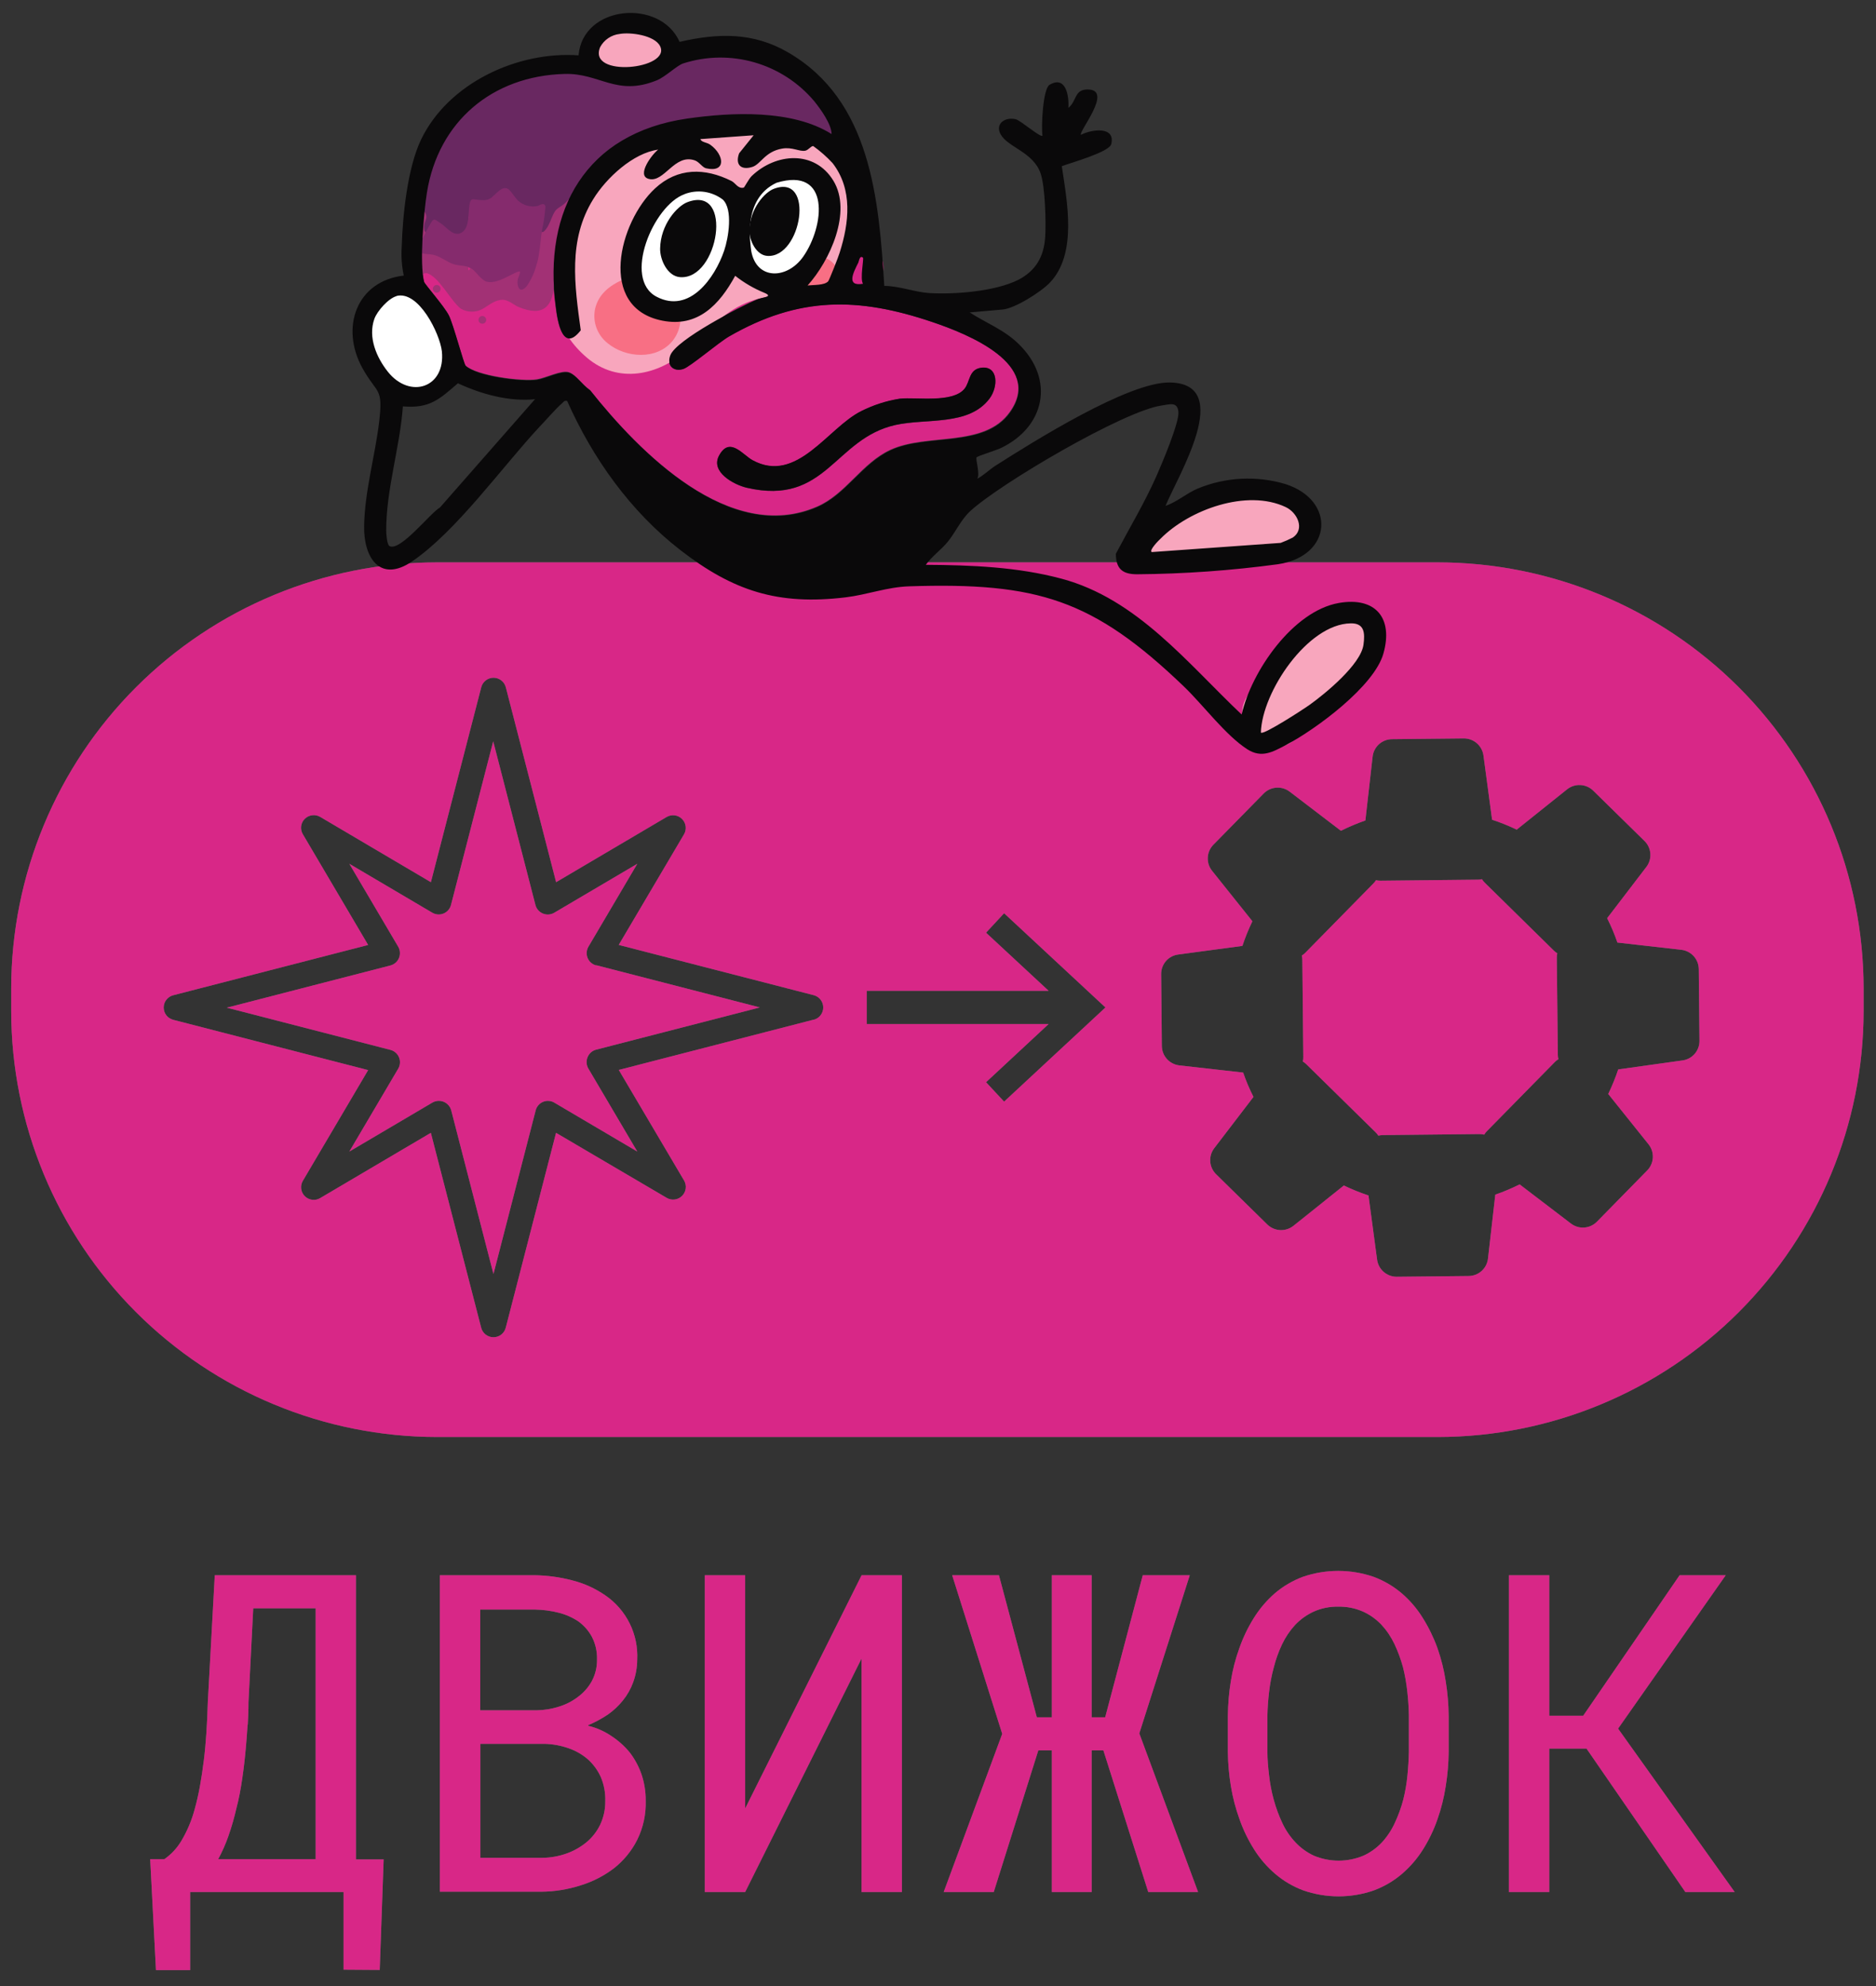 <?xml version="1.0" encoding="UTF-8"?> <svg xmlns="http://www.w3.org/2000/svg" width="85" height="90" viewBox="0 0 85 90" fill="none"><rect x="0" y="0" width="85" height="90" fill="#333333" stroke="none"/><path d="M27.012 43.74L34.428 45.653L27.012 47.566C26.925 47.588 26.846 47.63 26.778 47.689C26.711 47.747 26.659 47.821 26.625 47.903C26.589 47.987 26.574 48.078 26.58 48.169C26.586 48.259 26.613 48.347 26.659 48.426L28.875 52.184L25.117 49.968C25.041 49.922 24.955 49.895 24.866 49.889C24.777 49.882 24.689 49.897 24.606 49.931C24.524 49.965 24.451 50.017 24.393 50.085C24.334 50.152 24.293 50.232 24.271 50.318L22.358 57.734L20.445 50.318C20.422 50.232 20.379 50.153 20.321 50.086C20.262 50.019 20.19 49.966 20.108 49.931C20.024 49.897 19.933 49.882 19.842 49.888C19.752 49.895 19.664 49.922 19.585 49.968L15.828 52.184L18.044 48.426C18.088 48.349 18.115 48.263 18.121 48.174C18.127 48.085 18.112 47.996 18.078 47.914C18.044 47.831 17.991 47.758 17.924 47.7C17.857 47.641 17.777 47.599 17.691 47.577L10.277 45.664L17.691 43.751C17.776 43.728 17.856 43.686 17.923 43.628C17.99 43.57 18.042 43.497 18.076 43.415C18.11 43.333 18.125 43.244 18.119 43.156C18.114 43.067 18.088 42.981 18.044 42.904L15.828 39.144L19.585 41.36C19.662 41.405 19.748 41.432 19.837 41.439C19.926 41.445 20.015 41.431 20.097 41.397C20.18 41.363 20.253 41.31 20.311 41.243C20.37 41.176 20.412 41.096 20.434 41.01L22.347 33.594L24.26 41.01C24.282 41.096 24.324 41.175 24.382 41.243C24.44 41.31 24.513 41.362 24.595 41.397C24.678 41.432 24.77 41.447 24.86 41.441C24.951 41.434 25.039 41.407 25.117 41.36L28.875 39.144L26.659 42.904C26.615 42.981 26.589 43.067 26.583 43.156C26.577 43.244 26.592 43.333 26.626 43.415C26.66 43.497 26.713 43.57 26.78 43.628C26.847 43.686 26.926 43.728 27.012 43.751V43.74Z" fill="#666666"></path><path d="M65.143 25.484H19.8C14.685 25.491 9.781 27.526 6.164 31.143C2.548 34.76 0.513 39.664 0.508 44.78V45.825C0.513 50.94 2.548 55.844 6.164 59.462C9.781 63.079 14.685 65.114 19.8 65.12H65.143C70.259 65.115 75.164 63.08 78.781 59.463C82.398 55.845 84.433 50.941 84.439 45.825V44.78C84.433 39.664 82.398 34.759 78.781 31.142C75.164 27.525 70.259 25.49 65.143 25.484ZM36.872 46.206L28.037 48.485L30.998 53.502C31.06 53.612 31.085 53.739 31.068 53.863C31.051 53.988 30.994 54.104 30.904 54.193C30.816 54.282 30.7 54.339 30.575 54.356C30.45 54.373 30.323 54.349 30.214 54.286L25.194 51.336L22.915 60.168C22.883 60.292 22.811 60.401 22.711 60.479C22.61 60.557 22.486 60.599 22.359 60.599C22.231 60.599 22.108 60.557 22.007 60.479C21.906 60.401 21.834 60.292 21.802 60.168L19.521 51.336L14.506 54.294C14.397 54.359 14.269 54.385 14.143 54.369C14.017 54.353 13.9 54.296 13.81 54.206C13.72 54.116 13.663 53.999 13.647 53.873C13.631 53.747 13.658 53.619 13.722 53.51L16.68 48.493L7.848 46.214C7.725 46.182 7.615 46.11 7.537 46.01C7.459 45.909 7.417 45.785 7.417 45.658C7.417 45.53 7.459 45.406 7.537 45.306C7.615 45.205 7.725 45.133 7.848 45.101L16.68 42.822L13.722 37.805C13.657 37.696 13.629 37.568 13.645 37.441C13.661 37.315 13.718 37.197 13.809 37.108C13.899 37.017 14.017 36.96 14.144 36.944C14.27 36.928 14.399 36.954 14.509 37.019L19.523 39.977L21.805 31.144C21.837 31.021 21.909 30.912 22.009 30.834C22.11 30.756 22.234 30.713 22.361 30.713C22.489 30.713 22.613 30.756 22.713 30.834C22.814 30.912 22.886 31.021 22.918 31.144L25.197 39.977L30.211 37.019C30.321 36.956 30.448 36.932 30.572 36.949C30.697 36.965 30.813 37.023 30.902 37.112C30.991 37.201 31.048 37.317 31.065 37.441C31.082 37.566 31.057 37.693 30.995 37.803L28.034 42.82L36.869 45.098C36.993 45.13 37.102 45.202 37.18 45.303C37.258 45.404 37.3 45.528 37.3 45.655C37.3 45.782 37.258 45.906 37.18 46.007C37.102 46.108 36.993 46.18 36.869 46.212L36.872 46.206ZM45.495 49.922L44.677 49.042L47.513 46.405H39.273V44.9H47.513L44.677 42.266L45.495 41.385L50.087 45.655L45.495 49.922ZM76.22 48.056L73.32 48.462C73.193 48.842 73.042 49.214 72.868 49.575L74.697 51.859C74.832 52.029 74.9 52.243 74.889 52.461C74.877 52.678 74.787 52.884 74.634 53.04L72.356 55.363C72.203 55.518 71.999 55.613 71.782 55.628C71.565 55.643 71.35 55.579 71.177 55.446L68.854 53.672C68.497 53.85 68.128 54.006 67.751 54.137L67.419 57.04C67.393 57.256 67.29 57.455 67.127 57.599C66.965 57.743 66.756 57.823 66.539 57.824L63.288 57.858C63.069 57.86 62.857 57.781 62.692 57.636C62.527 57.492 62.421 57.292 62.394 57.074L62.005 54.174C61.624 54.047 61.251 53.896 60.889 53.722L58.603 55.551C58.432 55.686 58.218 55.754 58.001 55.743C57.783 55.732 57.578 55.642 57.422 55.491L55.101 53.212C54.945 53.06 54.85 52.855 54.835 52.638C54.819 52.42 54.884 52.204 55.017 52.031L56.794 49.708C56.613 49.352 56.456 48.983 56.327 48.605L53.426 48.279C53.211 48.252 53.013 48.148 52.869 47.987C52.725 47.825 52.644 47.617 52.642 47.401L52.611 44.147C52.608 43.928 52.686 43.715 52.831 43.549C52.975 43.384 53.177 43.279 53.395 43.254L56.293 42.864C56.419 42.483 56.57 42.11 56.745 41.748L54.916 39.459C54.78 39.289 54.712 39.076 54.723 38.859C54.734 38.642 54.824 38.436 54.976 38.281L57.257 35.958C57.409 35.803 57.613 35.709 57.829 35.694C58.046 35.678 58.26 35.742 58.433 35.874L60.756 37.648C61.115 37.469 61.485 37.313 61.864 37.181L62.193 34.28C62.219 34.065 62.323 33.867 62.484 33.722C62.646 33.578 62.855 33.498 63.071 33.496L66.322 33.462C66.541 33.461 66.753 33.539 66.918 33.684C67.083 33.829 67.189 34.029 67.216 34.246L67.605 37.147C67.987 37.272 68.359 37.422 68.721 37.596L71.007 35.767C71.178 35.632 71.392 35.563 71.61 35.575C71.827 35.587 72.033 35.677 72.188 35.83L74.509 38.108C74.665 38.26 74.76 38.464 74.776 38.681C74.792 38.898 74.728 39.114 74.595 39.287L72.818 41.61C72.998 41.966 73.154 42.335 73.283 42.713L76.186 43.042C76.401 43.068 76.6 43.172 76.744 43.333C76.888 43.495 76.969 43.703 76.97 43.92L77.002 47.171C77.003 47.388 76.924 47.598 76.781 47.761C76.637 47.925 76.439 48.03 76.223 48.056H76.22ZM70.537 43.403C70.535 43.334 70.543 43.265 70.56 43.199C70.504 43.167 70.452 43.127 70.406 43.081L67.27 39.998C67.222 39.951 67.18 39.898 67.145 39.841C67.08 39.857 67.013 39.865 66.946 39.864L62.549 39.911C62.48 39.912 62.411 39.904 62.345 39.888C62.31 39.942 62.27 39.993 62.224 40.039L59.144 43.175C59.097 43.225 59.043 43.268 58.984 43.303C59 43.368 59.008 43.435 59.008 43.502L59.052 47.9C59.055 47.968 59.047 48.037 59.029 48.103C59.086 48.137 59.139 48.177 59.185 48.224L62.321 51.305C62.371 51.352 62.415 51.406 62.452 51.464C62.515 51.449 62.58 51.44 62.645 51.438L67.043 51.391C67.113 51.392 67.182 51.4 67.25 51.417C67.282 51.361 67.321 51.309 67.367 51.263L70.448 48.127C70.496 48.077 70.55 48.034 70.61 47.999C70.592 47.935 70.584 47.869 70.584 47.803L70.537 43.403Z" fill="#666666"></path><path d="M15.566 89.259V85.739H8.616V89.278H7.066L6.805 84.25H7.448C7.767 84.026 8.035 83.735 8.231 83.398C8.493 82.951 8.693 82.472 8.825 81.971C8.908 81.671 8.987 81.334 9.055 80.963C9.123 80.591 9.185 80.179 9.238 79.753C9.285 79.379 9.321 78.969 9.35 78.54C9.379 78.112 9.402 77.644 9.415 77.15L9.731 71.383H16.128V84.26H17.383L17.205 89.27L15.566 89.259ZM11.218 78.156C11.197 78.485 11.174 78.802 11.148 79.102C11.103 79.625 11.046 80.129 10.975 80.607C10.905 81.085 10.824 81.524 10.714 81.932C10.617 82.363 10.495 82.788 10.348 83.205C10.223 83.565 10.068 83.915 9.886 84.25H14.302V72.883H11.474L11.258 77.15C11.26 77.492 11.244 77.827 11.226 78.156H11.218Z" fill="#666666"></path><path d="M19.93 71.383H24.189C24.775 71.389 25.358 71.467 25.924 71.615C26.464 71.751 26.975 71.983 27.432 72.3C27.9 72.622 28.278 73.058 28.53 73.567C28.782 74.076 28.9 74.641 28.872 75.209C28.87 75.558 28.808 75.904 28.689 76.233C28.58 76.533 28.422 76.813 28.221 77.061C28.027 77.302 27.8 77.515 27.547 77.694C27.265 77.883 26.966 78.045 26.653 78.177V78.206C27.026 78.296 27.38 78.453 27.698 78.668C28.011 78.871 28.29 79.121 28.527 79.408C28.759 79.708 28.941 80.045 29.065 80.403C29.195 80.788 29.26 81.192 29.256 81.597C29.276 82.212 29.144 82.821 28.872 83.372C28.622 83.871 28.265 84.309 27.827 84.655C27.37 85.006 26.854 85.271 26.303 85.439C25.728 85.623 25.128 85.72 24.524 85.726H19.93V71.383ZM24.309 77.505C24.65 77.5 24.988 77.445 25.313 77.343C25.63 77.248 25.928 77.096 26.191 76.894C26.446 76.705 26.659 76.464 26.813 76.186C26.975 75.882 27.057 75.542 27.05 75.198C27.061 74.842 26.98 74.49 26.818 74.174C26.668 73.896 26.457 73.657 26.201 73.473C25.926 73.291 25.621 73.157 25.3 73.079C24.958 72.993 24.607 72.946 24.254 72.94H21.759V77.505H24.309ZM21.764 84.19H24.573C24.943 84.186 25.309 84.121 25.658 83.999C25.988 83.883 26.296 83.71 26.567 83.489C26.83 83.272 27.043 83 27.192 82.692C27.35 82.357 27.43 81.99 27.424 81.618C27.437 81.246 27.368 80.875 27.223 80.531C27.085 80.224 26.885 79.949 26.635 79.724C26.377 79.502 26.079 79.332 25.757 79.222C25.408 79.1 25.042 79.033 24.672 79.024H21.764V84.19Z" fill="#666666"></path><path d="M40.865 71.383V85.739H39.036V75.159L33.763 85.739H31.934V71.383H33.763V81.953L39.039 71.383H40.865Z" fill="#666666"></path><path d="M49.463 79.319V85.739H47.657V79.319H47.046L45.026 85.739H42.758L45.41 78.572L43.142 71.383H45.261L46.978 77.822H47.657V71.383H49.463V77.822H50.075L51.778 71.383H53.908L51.621 78.551L54.284 85.739H52.026L49.993 79.319H49.463Z" fill="#666666"></path><path d="M65.505 80.942C65.427 81.457 65.3 81.964 65.126 82.455C64.96 82.933 64.74 83.389 64.47 83.817C64.211 84.23 63.89 84.602 63.519 84.919C63.144 85.24 62.715 85.492 62.252 85.664C61.215 86.026 60.085 86.026 59.048 85.664C58.586 85.492 58.157 85.24 57.781 84.919C57.408 84.6 57.086 84.227 56.824 83.811C56.553 83.382 56.331 82.924 56.163 82.445C55.985 81.956 55.853 81.451 55.769 80.937C55.685 80.425 55.639 79.908 55.633 79.39V77.752C55.639 77.232 55.683 76.713 55.766 76.199C55.846 75.683 55.976 75.177 56.155 74.686C56.322 74.208 56.542 73.749 56.811 73.32C57.071 72.902 57.392 72.525 57.763 72.201C58.138 71.882 58.566 71.63 59.027 71.457C60.068 71.098 61.198 71.098 62.239 71.457C62.702 71.629 63.132 71.881 63.509 72.201C63.881 72.52 64.202 72.895 64.46 73.312C64.73 73.742 64.953 74.199 65.126 74.676C65.3 75.169 65.427 75.677 65.505 76.194C65.588 76.713 65.633 77.237 65.638 77.762V79.4C65.632 79.917 65.588 80.432 65.505 80.942ZM63.765 76.665C63.725 76.29 63.66 75.919 63.569 75.554C63.471 75.195 63.343 74.845 63.185 74.509C63.033 74.186 62.833 73.888 62.592 73.626C62.353 73.375 62.069 73.173 61.755 73.03C61.401 72.875 61.018 72.799 60.632 72.808C60.248 72.8 59.866 72.877 59.516 73.035C59.202 73.18 58.918 73.384 58.68 73.636C58.439 73.899 58.239 74.197 58.087 74.519C57.928 74.855 57.803 75.205 57.713 75.564C57.614 75.928 57.544 76.298 57.501 76.672C57.457 77.043 57.433 77.399 57.425 77.733V79.39C57.425 79.725 57.457 80.08 57.501 80.454C57.542 80.827 57.613 81.197 57.713 81.559C57.811 81.918 57.939 82.267 58.097 82.604C58.246 82.926 58.445 83.221 58.688 83.48C58.925 83.736 59.21 83.943 59.526 84.091C59.883 84.241 60.266 84.318 60.653 84.318C61.039 84.318 61.422 84.241 61.779 84.091C62.098 83.945 62.384 83.737 62.623 83.48C62.859 83.221 63.053 82.926 63.198 82.607C63.356 82.27 63.483 81.921 63.579 81.561C63.67 81.198 63.734 80.829 63.77 80.456C63.807 80.082 63.828 79.725 63.835 79.382V77.728C63.828 77.391 63.807 77.036 63.765 76.665Z" fill="#666666"></path><path d="M70.196 79.24V85.739H68.367V71.383H70.196V77.751H71.733L76.102 71.383H78.192L73.314 78.334L78.597 85.739H76.361L71.884 79.24H70.196Z" fill="#666666"></path><path d="M27.012 43.74L34.428 45.653L27.012 47.566C26.925 47.588 26.846 47.63 26.778 47.689C26.711 47.747 26.659 47.821 26.625 47.903C26.589 47.987 26.574 48.078 26.58 48.169C26.586 48.259 26.613 48.347 26.659 48.426L28.875 52.184L25.117 49.968C25.041 49.922 24.955 49.895 24.866 49.889C24.777 49.882 24.689 49.897 24.606 49.931C24.524 49.965 24.451 50.017 24.393 50.085C24.334 50.152 24.293 50.232 24.271 50.318L22.358 57.734L20.445 50.318C20.422 50.232 20.379 50.153 20.321 50.086C20.262 50.019 20.19 49.966 20.108 49.931C20.024 49.897 19.933 49.882 19.842 49.888C19.752 49.895 19.664 49.922 19.585 49.968L15.828 52.184L18.044 48.426C18.088 48.349 18.115 48.263 18.121 48.174C18.127 48.085 18.112 47.996 18.078 47.914C18.044 47.831 17.991 47.758 17.924 47.7C17.857 47.641 17.777 47.599 17.691 47.577L10.277 45.664L17.691 43.751C17.776 43.728 17.856 43.686 17.923 43.628C17.99 43.57 18.042 43.497 18.076 43.415C18.11 43.333 18.125 43.244 18.119 43.156C18.114 43.067 18.088 42.981 18.044 42.904L15.828 39.144L19.585 41.36C19.662 41.405 19.748 41.432 19.837 41.439C19.926 41.445 20.015 41.431 20.097 41.397C20.18 41.363 20.253 41.31 20.311 41.243C20.37 41.176 20.412 41.096 20.434 41.01L22.347 33.594L24.26 41.01C24.282 41.096 24.324 41.175 24.382 41.243C24.44 41.31 24.513 41.362 24.595 41.397C24.678 41.432 24.77 41.447 24.86 41.441C24.951 41.434 25.039 41.407 25.117 41.36L28.875 39.144L26.659 42.904C26.615 42.981 26.589 43.067 26.583 43.156C26.577 43.244 26.592 43.333 26.626 43.415C26.66 43.497 26.713 43.57 26.78 43.628C26.847 43.686 26.926 43.728 27.012 43.751V43.74Z" fill="#D82787"></path><path d="M65.143 25.484H19.8C14.685 25.491 9.781 27.526 6.164 31.143C2.548 34.76 0.513 39.664 0.508 44.78V45.825C0.513 50.94 2.548 55.844 6.164 59.462C9.781 63.079 14.685 65.114 19.8 65.12H65.143C70.259 65.115 75.164 63.08 78.781 59.463C82.398 55.845 84.433 50.941 84.439 45.825V44.78C84.433 39.664 82.398 34.759 78.781 31.142C75.164 27.525 70.259 25.49 65.143 25.484ZM36.872 46.206L28.037 48.485L30.998 53.502C31.06 53.612 31.085 53.739 31.068 53.863C31.051 53.988 30.994 54.104 30.904 54.193C30.816 54.282 30.7 54.339 30.575 54.356C30.45 54.373 30.323 54.349 30.214 54.286L25.194 51.336L22.915 60.168C22.883 60.292 22.811 60.401 22.711 60.479C22.61 60.557 22.486 60.599 22.359 60.599C22.231 60.599 22.108 60.557 22.007 60.479C21.906 60.401 21.834 60.292 21.802 60.168L19.521 51.336L14.506 54.294C14.397 54.359 14.269 54.385 14.143 54.369C14.017 54.353 13.9 54.296 13.81 54.206C13.72 54.116 13.663 53.999 13.647 53.873C13.631 53.747 13.658 53.619 13.722 53.51L16.68 48.493L7.848 46.214C7.725 46.182 7.615 46.11 7.537 46.01C7.459 45.909 7.417 45.785 7.417 45.658C7.417 45.53 7.459 45.406 7.537 45.306C7.615 45.205 7.725 45.133 7.848 45.101L16.68 42.822L13.722 37.805C13.657 37.696 13.629 37.568 13.645 37.441C13.661 37.315 13.718 37.197 13.809 37.108C13.899 37.017 14.017 36.96 14.144 36.944C14.27 36.928 14.399 36.954 14.509 37.019L19.523 39.977L21.805 31.144C21.837 31.021 21.909 30.912 22.009 30.834C22.11 30.756 22.234 30.713 22.361 30.713C22.489 30.713 22.613 30.756 22.713 30.834C22.814 30.912 22.886 31.021 22.918 31.144L25.197 39.977L30.211 37.019C30.321 36.956 30.448 36.932 30.572 36.949C30.697 36.965 30.813 37.023 30.902 37.112C30.991 37.201 31.048 37.317 31.065 37.441C31.082 37.566 31.057 37.693 30.995 37.803L28.034 42.82L36.869 45.098C36.993 45.13 37.102 45.202 37.18 45.303C37.258 45.404 37.3 45.528 37.3 45.655C37.3 45.782 37.258 45.906 37.18 46.007C37.102 46.108 36.993 46.18 36.869 46.212L36.872 46.206ZM45.495 49.922L44.677 49.042L47.513 46.405H39.273V44.9H47.513L44.677 42.266L45.495 41.385L50.087 45.655L45.495 49.922ZM76.22 48.056L73.32 48.462C73.193 48.842 73.042 49.214 72.868 49.575L74.697 51.859C74.832 52.029 74.9 52.243 74.889 52.461C74.877 52.678 74.787 52.884 74.634 53.04L72.356 55.363C72.203 55.518 71.999 55.613 71.782 55.628C71.565 55.643 71.35 55.579 71.177 55.446L68.854 53.672C68.497 53.85 68.128 54.006 67.751 54.137L67.419 57.04C67.393 57.256 67.29 57.455 67.127 57.599C66.965 57.743 66.756 57.823 66.539 57.824L63.288 57.858C63.069 57.86 62.857 57.781 62.692 57.636C62.527 57.492 62.421 57.292 62.394 57.074L62.005 54.174C61.624 54.047 61.251 53.896 60.889 53.722L58.603 55.551C58.432 55.686 58.218 55.754 58.001 55.743C57.783 55.732 57.578 55.642 57.422 55.491L55.101 53.212C54.945 53.06 54.85 52.855 54.835 52.638C54.819 52.42 54.884 52.204 55.017 52.031L56.794 49.708C56.613 49.352 56.456 48.983 56.327 48.605L53.426 48.279C53.211 48.252 53.013 48.148 52.869 47.987C52.725 47.825 52.644 47.617 52.642 47.401L52.611 44.147C52.608 43.928 52.686 43.715 52.831 43.549C52.975 43.384 53.177 43.279 53.395 43.254L56.293 42.864C56.419 42.483 56.57 42.11 56.745 41.748L54.916 39.459C54.78 39.289 54.712 39.076 54.723 38.859C54.734 38.642 54.824 38.436 54.976 38.281L57.257 35.958C57.409 35.803 57.613 35.709 57.829 35.694C58.046 35.678 58.26 35.742 58.433 35.874L60.756 37.648C61.115 37.469 61.485 37.313 61.864 37.181L62.193 34.28C62.219 34.065 62.323 33.867 62.484 33.722C62.646 33.578 62.855 33.498 63.071 33.496L66.322 33.462C66.541 33.461 66.753 33.539 66.918 33.684C67.083 33.829 67.189 34.029 67.216 34.246L67.605 37.147C67.987 37.272 68.359 37.422 68.721 37.596L71.007 35.767C71.178 35.632 71.392 35.563 71.61 35.575C71.827 35.587 72.033 35.677 72.188 35.83L74.509 38.108C74.665 38.26 74.76 38.464 74.776 38.681C74.792 38.898 74.728 39.114 74.595 39.287L72.818 41.61C72.998 41.966 73.154 42.335 73.283 42.713L76.186 43.042C76.401 43.068 76.6 43.172 76.744 43.333C76.888 43.495 76.969 43.703 76.97 43.92L77.002 47.171C77.003 47.388 76.924 47.598 76.781 47.761C76.637 47.925 76.439 48.03 76.223 48.056H76.22ZM70.537 43.403C70.535 43.334 70.543 43.265 70.56 43.199C70.504 43.167 70.452 43.127 70.406 43.081L67.27 39.998C67.222 39.951 67.18 39.898 67.145 39.841C67.08 39.857 67.013 39.865 66.946 39.864L62.549 39.911C62.48 39.912 62.411 39.904 62.345 39.888C62.31 39.942 62.27 39.993 62.224 40.039L59.144 43.175C59.097 43.225 59.043 43.268 58.984 43.303C59 43.368 59.008 43.435 59.008 43.502L59.052 47.9C59.055 47.968 59.047 48.037 59.029 48.103C59.086 48.137 59.139 48.177 59.185 48.224L62.321 51.305C62.371 51.352 62.415 51.406 62.452 51.464C62.515 51.449 62.58 51.44 62.645 51.438L67.043 51.391C67.113 51.392 67.182 51.4 67.25 51.417C67.282 51.361 67.321 51.309 67.367 51.263L70.448 48.127C70.496 48.077 70.55 48.034 70.61 47.999C70.592 47.935 70.584 47.869 70.584 47.803L70.537 43.403Z" fill="#D82787"></path><path d="M15.566 89.259V85.739H8.616V89.278H7.066L6.805 84.25H7.448C7.767 84.026 8.035 83.735 8.231 83.398C8.493 82.951 8.693 82.472 8.825 81.971C8.908 81.671 8.987 81.334 9.055 80.963C9.123 80.591 9.185 80.179 9.238 79.753C9.285 79.379 9.321 78.969 9.35 78.54C9.379 78.112 9.402 77.644 9.415 77.15L9.731 71.383H16.128V84.26H17.383L17.205 89.27L15.566 89.259ZM11.218 78.156C11.197 78.485 11.174 78.802 11.148 79.102C11.103 79.625 11.046 80.129 10.975 80.607C10.905 81.085 10.824 81.524 10.714 81.932C10.617 82.363 10.495 82.788 10.348 83.205C10.223 83.565 10.068 83.915 9.886 84.25H14.302V72.883H11.474L11.258 77.15C11.26 77.492 11.244 77.827 11.226 78.156H11.218Z" fill="#D82787"></path><path d="M19.93 71.383H24.189C24.775 71.389 25.358 71.467 25.924 71.615C26.464 71.751 26.975 71.983 27.432 72.3C27.9 72.622 28.278 73.058 28.53 73.567C28.782 74.076 28.9 74.641 28.872 75.209C28.87 75.558 28.808 75.904 28.689 76.233C28.58 76.533 28.422 76.813 28.221 77.061C28.027 77.302 27.8 77.515 27.547 77.694C27.265 77.883 26.966 78.045 26.653 78.177V78.206C27.026 78.296 27.38 78.453 27.698 78.668C28.011 78.871 28.29 79.121 28.527 79.408C28.759 79.708 28.941 80.045 29.065 80.403C29.195 80.788 29.26 81.192 29.256 81.597C29.276 82.212 29.144 82.821 28.872 83.372C28.622 83.871 28.265 84.309 27.827 84.655C27.37 85.006 26.854 85.271 26.303 85.439C25.728 85.623 25.128 85.72 24.524 85.726H19.93V71.383ZM24.309 77.505C24.65 77.5 24.988 77.445 25.313 77.343C25.63 77.248 25.928 77.096 26.191 76.894C26.446 76.705 26.659 76.464 26.813 76.186C26.975 75.882 27.057 75.542 27.05 75.198C27.061 74.842 26.98 74.49 26.818 74.174C26.668 73.896 26.457 73.657 26.201 73.473C25.926 73.291 25.621 73.157 25.3 73.079C24.958 72.993 24.607 72.946 24.254 72.94H21.759V77.505H24.309ZM21.764 84.19H24.573C24.943 84.186 25.309 84.121 25.658 83.999C25.988 83.883 26.296 83.71 26.567 83.489C26.83 83.272 27.043 83 27.192 82.692C27.35 82.357 27.43 81.99 27.424 81.618C27.437 81.246 27.368 80.875 27.223 80.531C27.085 80.224 26.885 79.949 26.635 79.724C26.377 79.502 26.079 79.332 25.757 79.222C25.408 79.1 25.042 79.033 24.672 79.024H21.764V84.19Z" fill="#D82787"></path><path d="M40.865 71.383V85.739H39.036V75.159L33.763 85.739H31.934V71.383H33.763V81.953L39.039 71.383H40.865Z" fill="#D82787"></path><path d="M49.463 79.319V85.739H47.657V79.319H47.046L45.026 85.739H42.758L45.41 78.572L43.142 71.383H45.261L46.978 77.822H47.657V71.383H49.463V77.822H50.075L51.778 71.383H53.908L51.621 78.551L54.284 85.739H52.026L49.993 79.319H49.463Z" fill="#D82787"></path><path d="M65.505 80.942C65.427 81.457 65.3 81.964 65.126 82.455C64.96 82.933 64.74 83.389 64.47 83.817C64.211 84.23 63.89 84.602 63.519 84.919C63.144 85.24 62.715 85.492 62.252 85.664C61.215 86.026 60.085 86.026 59.048 85.664C58.586 85.492 58.157 85.24 57.781 84.919C57.408 84.6 57.086 84.227 56.824 83.811C56.553 83.382 56.331 82.924 56.163 82.445C55.985 81.956 55.853 81.451 55.769 80.937C55.685 80.425 55.639 79.908 55.633 79.39V77.752C55.639 77.232 55.683 76.713 55.766 76.199C55.846 75.683 55.976 75.177 56.155 74.686C56.322 74.208 56.542 73.749 56.811 73.32C57.071 72.902 57.392 72.525 57.763 72.201C58.138 71.882 58.566 71.63 59.027 71.457C60.068 71.098 61.198 71.098 62.239 71.457C62.702 71.629 63.132 71.881 63.509 72.201C63.881 72.52 64.202 72.895 64.46 73.312C64.73 73.742 64.953 74.199 65.126 74.676C65.3 75.169 65.427 75.677 65.505 76.194C65.588 76.713 65.633 77.237 65.638 77.762V79.4C65.632 79.917 65.588 80.432 65.505 80.942ZM63.765 76.665C63.725 76.29 63.66 75.919 63.569 75.554C63.471 75.195 63.343 74.845 63.185 74.509C63.033 74.186 62.833 73.888 62.592 73.626C62.353 73.375 62.069 73.173 61.755 73.03C61.401 72.875 61.018 72.799 60.632 72.808C60.248 72.8 59.866 72.877 59.516 73.035C59.202 73.18 58.918 73.384 58.68 73.636C58.439 73.899 58.239 74.197 58.087 74.519C57.928 74.855 57.803 75.205 57.713 75.564C57.614 75.928 57.544 76.298 57.501 76.672C57.457 77.043 57.433 77.399 57.425 77.733V79.39C57.425 79.725 57.457 80.08 57.501 80.454C57.542 80.827 57.613 81.197 57.713 81.559C57.811 81.918 57.939 82.267 58.097 82.604C58.246 82.926 58.445 83.221 58.688 83.48C58.925 83.736 59.21 83.943 59.526 84.091C59.883 84.241 60.266 84.318 60.653 84.318C61.039 84.318 61.422 84.241 61.779 84.091C62.098 83.945 62.384 83.737 62.623 83.48C62.859 83.221 63.053 82.926 63.198 82.607C63.356 82.27 63.483 81.921 63.579 81.561C63.67 81.198 63.734 80.829 63.77 80.456C63.807 80.082 63.828 79.725 63.835 79.382V77.728C63.828 77.391 63.807 77.036 63.765 76.665Z" fill="#D82787"></path><path d="M70.196 79.24V85.739H68.367V71.383H70.196V77.751H71.733L76.102 71.383H78.192L73.314 78.334L78.597 85.739H76.361L71.884 79.24H70.196Z" fill="#D82787"></path><path d="M38.928 11.066C37.569 11.165 37.718 13.274 39.079 13.177C40.441 13.081 40.289 10.969 38.928 11.066Z" fill="#D82787"></path><path d="M29.991 1.41C29.695 1.161 29.314 1.034 28.928 1.057L28.238 1.104C27.851 1.138 27.492 1.318 27.234 1.609C27.108 1.754 27.012 1.923 26.951 2.105C26.89 2.288 26.865 2.481 26.879 2.673C26.892 2.865 26.944 3.052 27.03 3.224C27.116 3.396 27.235 3.55 27.381 3.676C27.679 3.924 28.06 4.05 28.447 4.028L29.137 3.979C29.523 3.946 29.882 3.767 30.14 3.477C30.394 3.183 30.52 2.8 30.492 2.413C30.465 2.025 30.284 1.665 29.991 1.41Z" fill="#F8A6BD"></path><path d="M42.249 14.597C38.873 13.45 36.181 13.424 33.017 15.245C32.541 15.522 31.261 16.614 30.95 16.716C30.5 16.867 30.184 16.544 30.352 16.102C30.613 15.389 33.534 13.881 34.31 13.559C34.52 13.47 35.053 13.447 34.616 13.267C34.141 13.069 33.696 12.805 33.294 12.483C32.586 13.789 31.606 14.835 29.996 14.516C27.035 13.933 28.034 10.034 29.662 8.524C30.689 7.575 31.922 7.583 33.124 8.184C33.312 8.278 33.419 8.545 33.678 8.487C33.709 8.487 33.898 8.106 34.041 7.965C35.126 6.919 36.89 6.77 37.744 8.176C38.599 9.582 37.587 11.801 36.573 12.922C36.835 12.89 37.331 12.922 37.506 12.734C37.559 12.676 37.982 11.594 38.029 11.427C38.452 10.089 38.63 8.568 37.705 7.374C37.439 7.088 37.145 6.83 36.827 6.603C36.715 6.603 36.61 6.786 36.461 6.815C36.2 6.865 35.886 6.637 35.416 6.721C34.632 6.854 34.452 7.426 34.065 7.547C33.542 7.711 33.281 7.442 33.464 6.932L34.133 6.109L31.721 6.282C31.768 6.439 32.014 6.423 32.175 6.543C32.803 6.998 32.902 7.813 31.98 7.601C31.805 7.565 31.669 7.317 31.475 7.249C30.547 6.919 30.085 8.265 29.385 8.087C28.791 7.933 29.552 6.938 29.808 6.757C28.677 6.909 27.456 8.033 26.863 9.007C25.716 10.852 26.019 12.898 26.299 14.947C25.486 15.992 25.253 14.571 25.172 13.883C24.564 9.488 26.552 6.013 31.109 5.352C33.135 5.059 35.891 4.931 37.663 6.052C37.663 5.615 37.174 4.928 36.879 4.568C36.173 3.725 35.231 3.111 34.175 2.805C33.119 2.499 31.995 2.514 30.947 2.848C30.663 2.937 30.142 3.454 29.745 3.616C27.916 4.361 27.164 3.279 25.564 3.324C22.282 3.418 19.844 5.493 19.329 8.702C19.183 9.608 18.985 11.931 19.201 12.755C19.233 12.864 20.121 13.865 20.328 14.278C20.534 14.691 21.002 16.478 21.088 16.559C21.582 17.029 23.641 17.294 24.318 17.189C24.731 17.129 25.442 16.755 25.773 16.868C26.105 16.98 26.33 17.39 26.732 17.675C28.961 20.482 33.072 24.678 37.026 22.953C38.332 22.381 39.038 20.991 40.334 20.387C42.009 19.604 44.601 20.309 45.758 18.66C47.285 16.504 43.835 15.132 42.249 14.597ZM44.839 18.064C43.89 19.319 41.998 18.948 40.577 19.261C37.796 19.881 37.441 22.94 33.837 22.107C33.244 21.968 32.186 21.388 32.578 20.657C33.059 19.76 33.652 20.617 34.101 20.86C36.108 21.955 37.498 19.4 39.019 18.637C39.572 18.359 40.164 18.168 40.775 18.072C41.538 17.994 43.161 18.281 43.702 17.623C43.963 17.304 43.888 16.737 44.473 16.669C45.241 16.585 45.231 17.539 44.836 18.064H44.839Z" fill="#D82787"></path><path d="M19.677 10.342C19.729 10.478 19.172 10.88 19.248 11.016C19.35 11.225 19.591 11.149 19.894 11.254C20.197 11.358 20.401 11.573 20.678 11.659C20.955 11.745 21.276 11.724 21.509 11.938C22.031 12.513 22.201 12.754 22.972 12.302L23.455 12.064C23.484 12.064 23.495 12.043 23.515 12.064C23.534 12.161 23.73 12.21 23.706 12.325C23.56 12.775 23.591 13.227 23.926 12.586C24.187 12.121 24.148 10.739 24.464 10.201C24.647 9.96 25.658 8.758 25.747 8.98C25.977 9.56 25.151 12.087 25.12 12.717C25.078 13.927 24.61 14.374 23.479 13.906C23.254 13.799 23.024 13.577 22.76 13.587C22.434 13.587 22.154 13.828 21.89 13.985C21.736 14.075 21.56 14.123 21.381 14.123C21.201 14.123 21.025 14.075 20.871 13.985C20.409 13.614 19.868 12.511 19.337 12.38C19.212 12.359 19.099 12.461 18.995 12.492C18.733 12.602 19.034 9.231 19.314 9.331L19.677 10.342ZM21.221 12.114V12.255C21.315 12.202 21.315 12.155 21.221 12.114Z" fill="#A23175"></path><path d="M38.044 6.539C38.005 6.651 36.91 5.81 36.661 5.794C36.034 5.726 35.219 5.421 34.571 5.4C31.323 5.285 27.756 5.423 26.12 8.517C26.007 8.708 25.88 8.89 25.741 9.063C25.459 9.392 25.268 9.374 25.125 9.607C24.981 9.839 24.889 10.273 24.649 10.482C24.636 10.496 24.619 10.507 24.601 10.512C24.582 10.517 24.563 10.516 24.544 10.511C24.437 10.482 24.511 9.923 24.432 9.805C24.417 9.784 24.396 9.767 24.373 9.756C24.349 9.745 24.322 9.74 24.296 9.743C24.122 9.724 23.947 9.724 23.774 9.743C23.366 9.743 23.157 9.15 22.794 9.037C22.532 9.037 22.308 9.335 22.049 9.408C21.79 9.481 21.513 9.445 21.393 9.51C21.132 9.758 21.268 10.271 21.132 10.584C21.109 10.66 21.065 10.728 21.006 10.78C20.947 10.833 20.874 10.868 20.796 10.882C20.718 10.896 20.638 10.887 20.565 10.858C20.491 10.829 20.427 10.781 20.379 10.717C20.181 10.579 19.841 10.255 19.674 10.414C19.535 10.503 19.428 10.652 19.323 10.566C19.143 10.422 19.219 10.137 19.297 9.947C19.444 9.562 18.827 9.359 19.075 9.163C19.182 9.066 19.151 8.548 19.154 8.379C19.128 7.966 19.287 8.167 19.274 7.772C19.253 7.511 19.619 7.571 19.488 7.511C19.381 7.446 19.548 6.988 19.619 6.808C19.922 5.969 20.419 5.212 21.069 4.6C21.652 4.095 22.348 3.737 23.097 3.555C24.022 3.275 24.968 3.065 25.924 2.925C26.593 2.836 27.205 3.071 27.858 3.186C28.621 3.348 29.415 3.256 30.121 2.925C30.67 2.664 31.103 2.321 31.689 2.206C32.121 2.136 32.559 2.116 32.995 2.146C34.451 2.115 35.669 2.985 36.732 3.952C36.975 4.158 38.13 6.322 38.044 6.539Z" fill="#692861"></path><path d="M19.962 13.105C19.958 13.149 19.937 13.191 19.903 13.221C19.869 13.25 19.825 13.266 19.78 13.264C19.735 13.262 19.693 13.242 19.662 13.21C19.631 13.177 19.613 13.134 19.613 13.089C19.613 13.044 19.631 13.001 19.662 12.968C19.693 12.935 19.735 12.916 19.78 12.914C19.825 12.912 19.869 12.928 19.903 12.957C19.937 12.987 19.958 13.028 19.962 13.073V13.105Z" fill="#A23175"></path><path d="M22.029 14.51C22.025 14.555 22.004 14.596 21.97 14.626C21.937 14.656 21.892 14.672 21.847 14.67C21.802 14.668 21.76 14.649 21.728 14.616C21.697 14.584 21.68 14.54 21.68 14.495C21.68 14.45 21.697 14.407 21.728 14.374C21.76 14.342 21.802 14.322 21.847 14.32C21.892 14.319 21.937 14.334 21.97 14.364C22.004 14.394 22.025 14.436 22.029 14.481V14.51Z" fill="#A23175"></path><path d="M24.713 9.373C24.689 9.725 24.637 10.075 24.559 10.419C24.478 10.941 24.457 11.582 24.297 12.041C24.206 12.378 24.056 12.697 23.856 12.982C23.72 13.126 23.595 13.189 23.506 13.053C23.466 12.971 23.446 12.882 23.446 12.791C23.446 12.701 23.466 12.611 23.506 12.53C23.527 12.454 23.574 12.366 23.553 12.298C23.553 12.298 23.553 12.298 23.532 12.298C23.239 12.337 22.319 13.068 21.878 12.666C21.669 12.514 21.541 12.269 21.319 12.143C21.096 12.018 20.814 12.06 20.535 11.966C20.255 11.872 20.012 11.663 19.727 11.574C19.385 11.464 19.079 11.574 19.003 11.352C18.984 11.135 19.047 10.919 19.178 10.745L19.197 10.714C19.309 10.474 19.437 10.241 19.578 10.016C19.696 9.891 19.732 9.969 19.97 10.121C20.208 10.272 20.493 10.68 20.83 10.581C21.303 10.4 21.198 9.711 21.269 9.303C21.295 9.191 21.292 9.091 21.384 9.042C21.475 8.992 21.907 9.157 22.183 9.008C22.46 8.859 22.766 8.307 23.085 8.616C23.231 8.765 23.346 8.976 23.48 9.099C23.601 9.206 23.745 9.283 23.901 9.323C24.058 9.363 24.221 9.365 24.378 9.329C24.488 9.266 24.692 9.167 24.713 9.373Z" fill="#852B6D"></path><path d="M19.014 13.442C18.713 13.2 18.335 13.073 17.948 13.087C17.562 13.118 17.203 13.298 16.947 13.589C16.807 13.771 16.706 13.981 16.652 14.205C16.612 14.3 16.584 14.399 16.568 14.501C16.451 15.269 16.488 16.178 16.955 16.837C17.241 17.261 17.679 17.559 18.179 17.669C18.678 17.779 19.201 17.692 19.639 17.427C21.201 16.387 20.24 14.26 19.014 13.442Z" fill="white"></path><path d="M58.135 22.385C56.128 22.066 54.252 22.589 52.365 23.242C50.583 23.859 51.207 26.297 52.995 25.678C54.464 25.187 56.026 25.044 57.56 25.26C59.42 25.555 59.99 22.68 58.135 22.385Z" fill="#F8A6BD"></path><path d="M61.39 27.85C60.159 27.27 59.328 28.372 58.573 29.156C57.893 29.878 57.243 30.63 56.618 31.404C55.437 32.872 57.648 34.801 58.834 33.324C59.284 32.768 59.743 32.221 60.224 31.689C60.436 31.453 60.653 31.218 60.87 30.988C60.995 30.855 61.215 30.614 61.366 30.465C62.289 29.966 62.623 28.433 61.39 27.85Z" fill="#F8A6BD"></path><path d="M38.563 9.333C38.176 7.41 37.136 5.74 35.038 5.628C34.419 5.598 33.799 5.632 33.188 5.73C32.056 5.669 30.922 5.815 29.843 6.161C27.447 6.945 26.258 8.884 25.369 11.095C25.285 11.282 25.239 11.485 25.235 11.691C25.231 11.896 25.269 12.101 25.346 12.291C24.993 13.666 25.228 15.048 26.595 16.211C28.016 17.413 29.817 17.011 31.118 15.874C31.944 15.153 32.589 14.306 33.606 13.817C34.578 13.35 35.516 13.347 36.564 13.277C38.683 13.128 38.91 11.029 38.563 9.333Z" fill="#F8A6BD"></path><path d="M37.286 8.76C37.009 8.076 36.162 7.53 35.415 7.869C34.555 8.256 34.21 8.899 33.954 9.764C33.714 10.563 33.583 11.63 34.325 12.21C34.574 12.413 34.881 12.532 35.202 12.551C35.523 12.57 35.842 12.487 36.113 12.314C36.529 12.018 36.855 11.612 37.053 11.141C37.265 10.655 37.374 10.13 37.375 9.599C37.38 9.543 37.38 9.486 37.375 9.429C37.407 9.203 37.376 8.971 37.286 8.76Z" fill="white"></path><path d="M29.552 12.664C29.284 12.589 29.001 12.582 28.729 12.643C28.545 12.596 28.351 12.614 28.178 12.692C27.603 12.954 27.111 13.346 26.962 13.999C26.904 14.283 26.924 14.577 27.023 14.85C27.121 15.122 27.293 15.362 27.519 15.543C28.34 16.228 29.756 16.327 30.472 15.449C31.248 14.477 30.699 12.98 29.552 12.664Z" fill="#F86F84"></path><path d="M36.95 11.636C35.594 11.733 35.74 13.842 37.102 13.745C38.463 13.648 38.301 11.537 36.95 11.636Z" fill="#F86F84"></path><path d="M32.767 8.67C32.166 8.035 31.311 8.069 30.64 8.474C30.417 8.55 30.222 8.691 30.081 8.879C29.26 9.992 28.803 11.332 28.774 12.715C28.745 13.499 29.618 14.134 30.342 14.071C31.855 13.941 32.775 12.193 33.107 10.87C33.292 10.11 33.337 9.279 32.767 8.67Z" fill="white"></path><path d="M43.936 14.158C44.694 14.649 45.504 14.942 46.17 15.603C47.804 17.207 47.344 19.353 45.345 20.306C45.141 20.403 44.284 20.672 44.25 20.722C44.19 20.816 44.414 21.461 44.281 21.694C44.582 21.532 44.822 21.284 45.109 21.101C46.808 20.019 51.12 17.306 52.996 17.333C55.967 17.375 53.349 21.595 52.808 22.927C53.33 22.744 53.748 22.363 54.261 22.143C55.522 21.619 56.926 21.545 58.235 21.934C60.535 22.663 60.388 25.201 57.901 25.569C55.786 25.855 53.656 26.007 51.522 26.024C50.861 26.024 50.563 25.781 50.558 25.096C51.161 23.952 51.864 22.778 52.387 21.597C52.63 21.049 53.445 19.133 53.393 18.66C53.341 18.187 53.001 18.326 52.638 18.375C50.916 18.618 45.3 21.924 43.957 23.165C43.536 23.555 43.299 24.114 42.943 24.55C42.637 24.926 42.235 25.195 41.948 25.595C44.009 25.608 46.1 25.689 48.099 26.225C51.522 27.142 53.795 30.046 56.257 32.379C56.699 30.427 58.578 27.691 60.66 27.325C62.325 27.033 63.137 28.007 62.68 29.619C62.265 31.099 59.615 33.056 58.267 33.761C57.666 34.075 57.169 34.37 56.518 33.957C55.536 33.33 54.498 31.93 53.644 31.112C49.526 27.158 47.001 26.382 41.192 26.57C40.197 26.601 39.295 26.951 38.318 27.069C35.242 27.44 33.22 26.779 30.834 24.934C28.561 23.173 26.857 20.774 25.697 18.169C25.548 18.14 25.54 18.218 25.461 18.281C25.231 18.464 24.677 19.107 24.416 19.373C22.741 21.177 20.659 24.095 18.667 25.444C17.222 26.424 16.47 25.279 16.498 23.831C16.527 22.264 16.984 20.696 17.173 19.164C17.374 17.518 17.094 17.894 16.423 16.684C15.409 14.855 16.14 12.739 18.294 12.488C18.203 12.059 18.172 11.619 18.202 11.181C18.244 9.755 18.463 7.607 19.078 6.326C20.306 3.768 23.447 2.31 26.214 2.508C26.402 0.224 29.917 -0.081 30.792 1.897C32.538 1.495 34.124 1.455 35.705 2.373C39.462 4.549 39.821 9.02 40.066 12.956C40.727 12.956 41.469 13.241 42.094 13.28C43.246 13.353 45.112 13.204 46.147 12.676C46.931 12.268 47.299 11.631 47.357 10.737C47.399 10.081 47.357 8.466 47.15 7.863C46.824 6.891 45.656 6.674 45.337 6.086C45.075 5.6 45.548 5.289 46.022 5.404C46.246 5.456 47.15 6.253 47.234 6.148C47.171 5.759 47.252 4.024 47.553 3.844C48.295 3.405 48.444 4.351 48.407 4.889C48.789 4.588 48.669 4.066 49.259 4.055C50.495 4.034 48.836 5.989 48.98 6.109C49.442 5.864 50.547 5.699 50.351 6.527C50.268 6.893 48.522 7.374 48.109 7.531C48.352 9.154 48.815 11.5 47.568 12.809C47.174 13.225 45.972 13.988 45.42 14.027L43.936 14.158ZM28.075 1.539C27.89 1.559 27.713 1.625 27.559 1.729C27.405 1.833 27.279 1.973 27.191 2.137C26.611 3.541 30.424 3.138 29.909 2.093C29.663 1.596 28.563 1.45 28.075 1.539ZM34.147 6.13L31.733 6.303C31.785 6.459 32.028 6.441 32.19 6.564C32.817 7.021 32.917 7.837 31.992 7.627C31.822 7.586 31.683 7.34 31.487 7.27C30.562 6.943 30.102 8.291 29.397 8.108C28.806 7.957 29.567 6.961 29.823 6.781C28.691 6.932 27.471 8.059 26.878 9.028C25.731 10.876 26.034 12.919 26.313 14.968C25.501 16.013 25.268 14.591 25.187 13.907C24.581 9.514 26.567 6.036 31.124 5.375C33.149 5.082 35.903 4.954 37.678 6.075C37.678 5.639 37.189 4.952 36.894 4.588C36.187 3.746 35.245 3.134 34.189 2.828C33.133 2.522 32.01 2.537 30.962 2.872C30.677 2.96 30.157 3.478 29.76 3.64C27.931 4.385 27.178 3.305 25.579 3.35C22.294 3.441 19.859 5.516 19.344 8.725C19.198 9.629 18.999 11.955 19.219 12.778C19.247 12.885 20.136 13.889 20.342 14.301C20.549 14.714 21.017 16.499 21.103 16.583C21.597 17.053 23.653 17.317 24.332 17.215C24.745 17.152 25.456 16.776 25.788 16.891C26.12 17.006 26.345 17.414 26.747 17.698C28.976 20.505 33.087 24.702 37.038 22.974C38.344 22.405 39.052 21.015 40.346 20.408C42.023 19.624 44.613 20.332 45.773 18.684C47.299 16.512 43.853 15.138 42.264 14.599C38.89 13.455 36.199 13.426 33.034 15.25C32.556 15.527 31.278 16.619 30.967 16.721C30.518 16.87 30.202 16.549 30.369 16.107C30.63 15.394 33.552 13.889 34.328 13.565C34.537 13.476 35.07 13.452 34.633 13.269C34.159 13.076 33.714 12.816 33.311 12.498C32.6 13.805 31.62 14.85 30.011 14.531C27.05 13.949 28.048 10.05 29.679 8.539C30.706 7.588 31.937 7.599 33.144 8.202C33.327 8.294 33.434 8.563 33.695 8.503C33.727 8.503 33.915 8.121 34.056 7.98C35.143 6.935 36.907 6.786 37.761 8.192C38.616 9.598 37.602 11.819 36.591 12.937C36.852 12.906 37.349 12.937 37.524 12.749C37.573 12.694 38.002 11.61 38.046 11.443C38.472 10.102 38.65 8.584 37.722 7.39C37.457 7.104 37.164 6.846 36.847 6.619C36.734 6.619 36.63 6.802 36.484 6.83C36.222 6.88 35.903 6.653 35.438 6.734C34.654 6.87 34.474 7.442 34.087 7.565C33.565 7.727 33.303 7.458 33.489 6.948L34.147 6.13ZM34.038 11.375C34.276 12.702 35.663 12.663 36.389 11.636C37.372 10.238 37.636 7.536 35.182 8.283C33.599 9.028 34.017 11.095 34.038 11.372V11.375ZM31.014 8.801C29.601 9.305 28.2 12.642 29.75 13.447C31.244 14.231 32.391 12.592 32.812 11.356C33.005 10.789 33.22 9.498 32.752 9.046C32.508 8.86 32.22 8.739 31.916 8.695C31.611 8.652 31.301 8.687 31.014 8.798V8.801ZM39.115 11.694C38.953 11.526 38.919 11.842 38.89 11.9C38.671 12.339 38.318 12.995 39.102 12.859C38.958 12.642 39.144 11.733 39.102 11.691L39.115 11.694ZM17.97 13.418C17.601 13.517 17.092 14.092 16.963 14.448C16.666 15.281 17.055 16.196 17.578 16.852C18.573 18.096 20.191 17.576 20.021 15.921C19.929 15.117 18.965 13.144 17.956 13.415L17.97 13.418ZM24.241 18.09C23.062 18.211 21.814 17.863 20.747 17.369C19.911 18.09 19.47 18.522 18.254 18.415C18.126 20.244 17.489 22.206 17.499 24.056C17.499 24.208 17.536 24.686 17.648 24.746C18.137 25.007 19.496 23.244 19.937 22.995L24.241 18.09ZM52.188 25.018L58.026 24.602C58.215 24.532 58.401 24.45 58.58 24.357C59.134 23.975 58.784 23.23 58.256 22.98C56.497 22.146 53.884 23.095 52.583 24.412C52.505 24.482 52.06 24.929 52.181 25.015L52.188 25.018ZM57.138 33.2C57.255 33.312 59.084 32.123 59.309 31.961C60.044 31.438 61.661 30.111 61.779 29.212C61.852 28.676 61.818 28.237 61.201 28.248C59.246 28.276 57.177 31.365 57.13 33.197L57.138 33.2Z" fill="#0A090A"></path><path d="M44.472 16.662C45.24 16.573 45.23 17.535 44.835 18.057C43.892 19.314 41.997 18.941 40.576 19.254C37.795 19.873 37.44 22.933 33.837 22.1C33.243 21.961 32.185 21.384 32.577 20.65C33.055 19.753 33.648 20.61 34.098 20.854C36.108 21.948 37.495 19.393 39.019 18.63C39.571 18.352 40.163 18.161 40.775 18.065C41.538 17.987 43.16 18.274 43.701 17.616C43.962 17.294 43.887 16.73 44.472 16.662Z" fill="#0A090A"></path><path d="M35.06 8.557C36.941 7.843 36.325 11.713 34.759 11.596C34.255 11.556 33.949 10.89 33.957 10.441C33.973 9.461 34.644 8.713 35.06 8.557Z" fill="#0A090A"></path><path d="M31.146 9.161C33.258 8.359 32.565 12.702 30.809 12.559C30.245 12.517 29.9 11.774 29.91 11.265C29.926 10.175 30.681 9.337 31.146 9.161Z" fill="#0A090A"></path></svg> 
